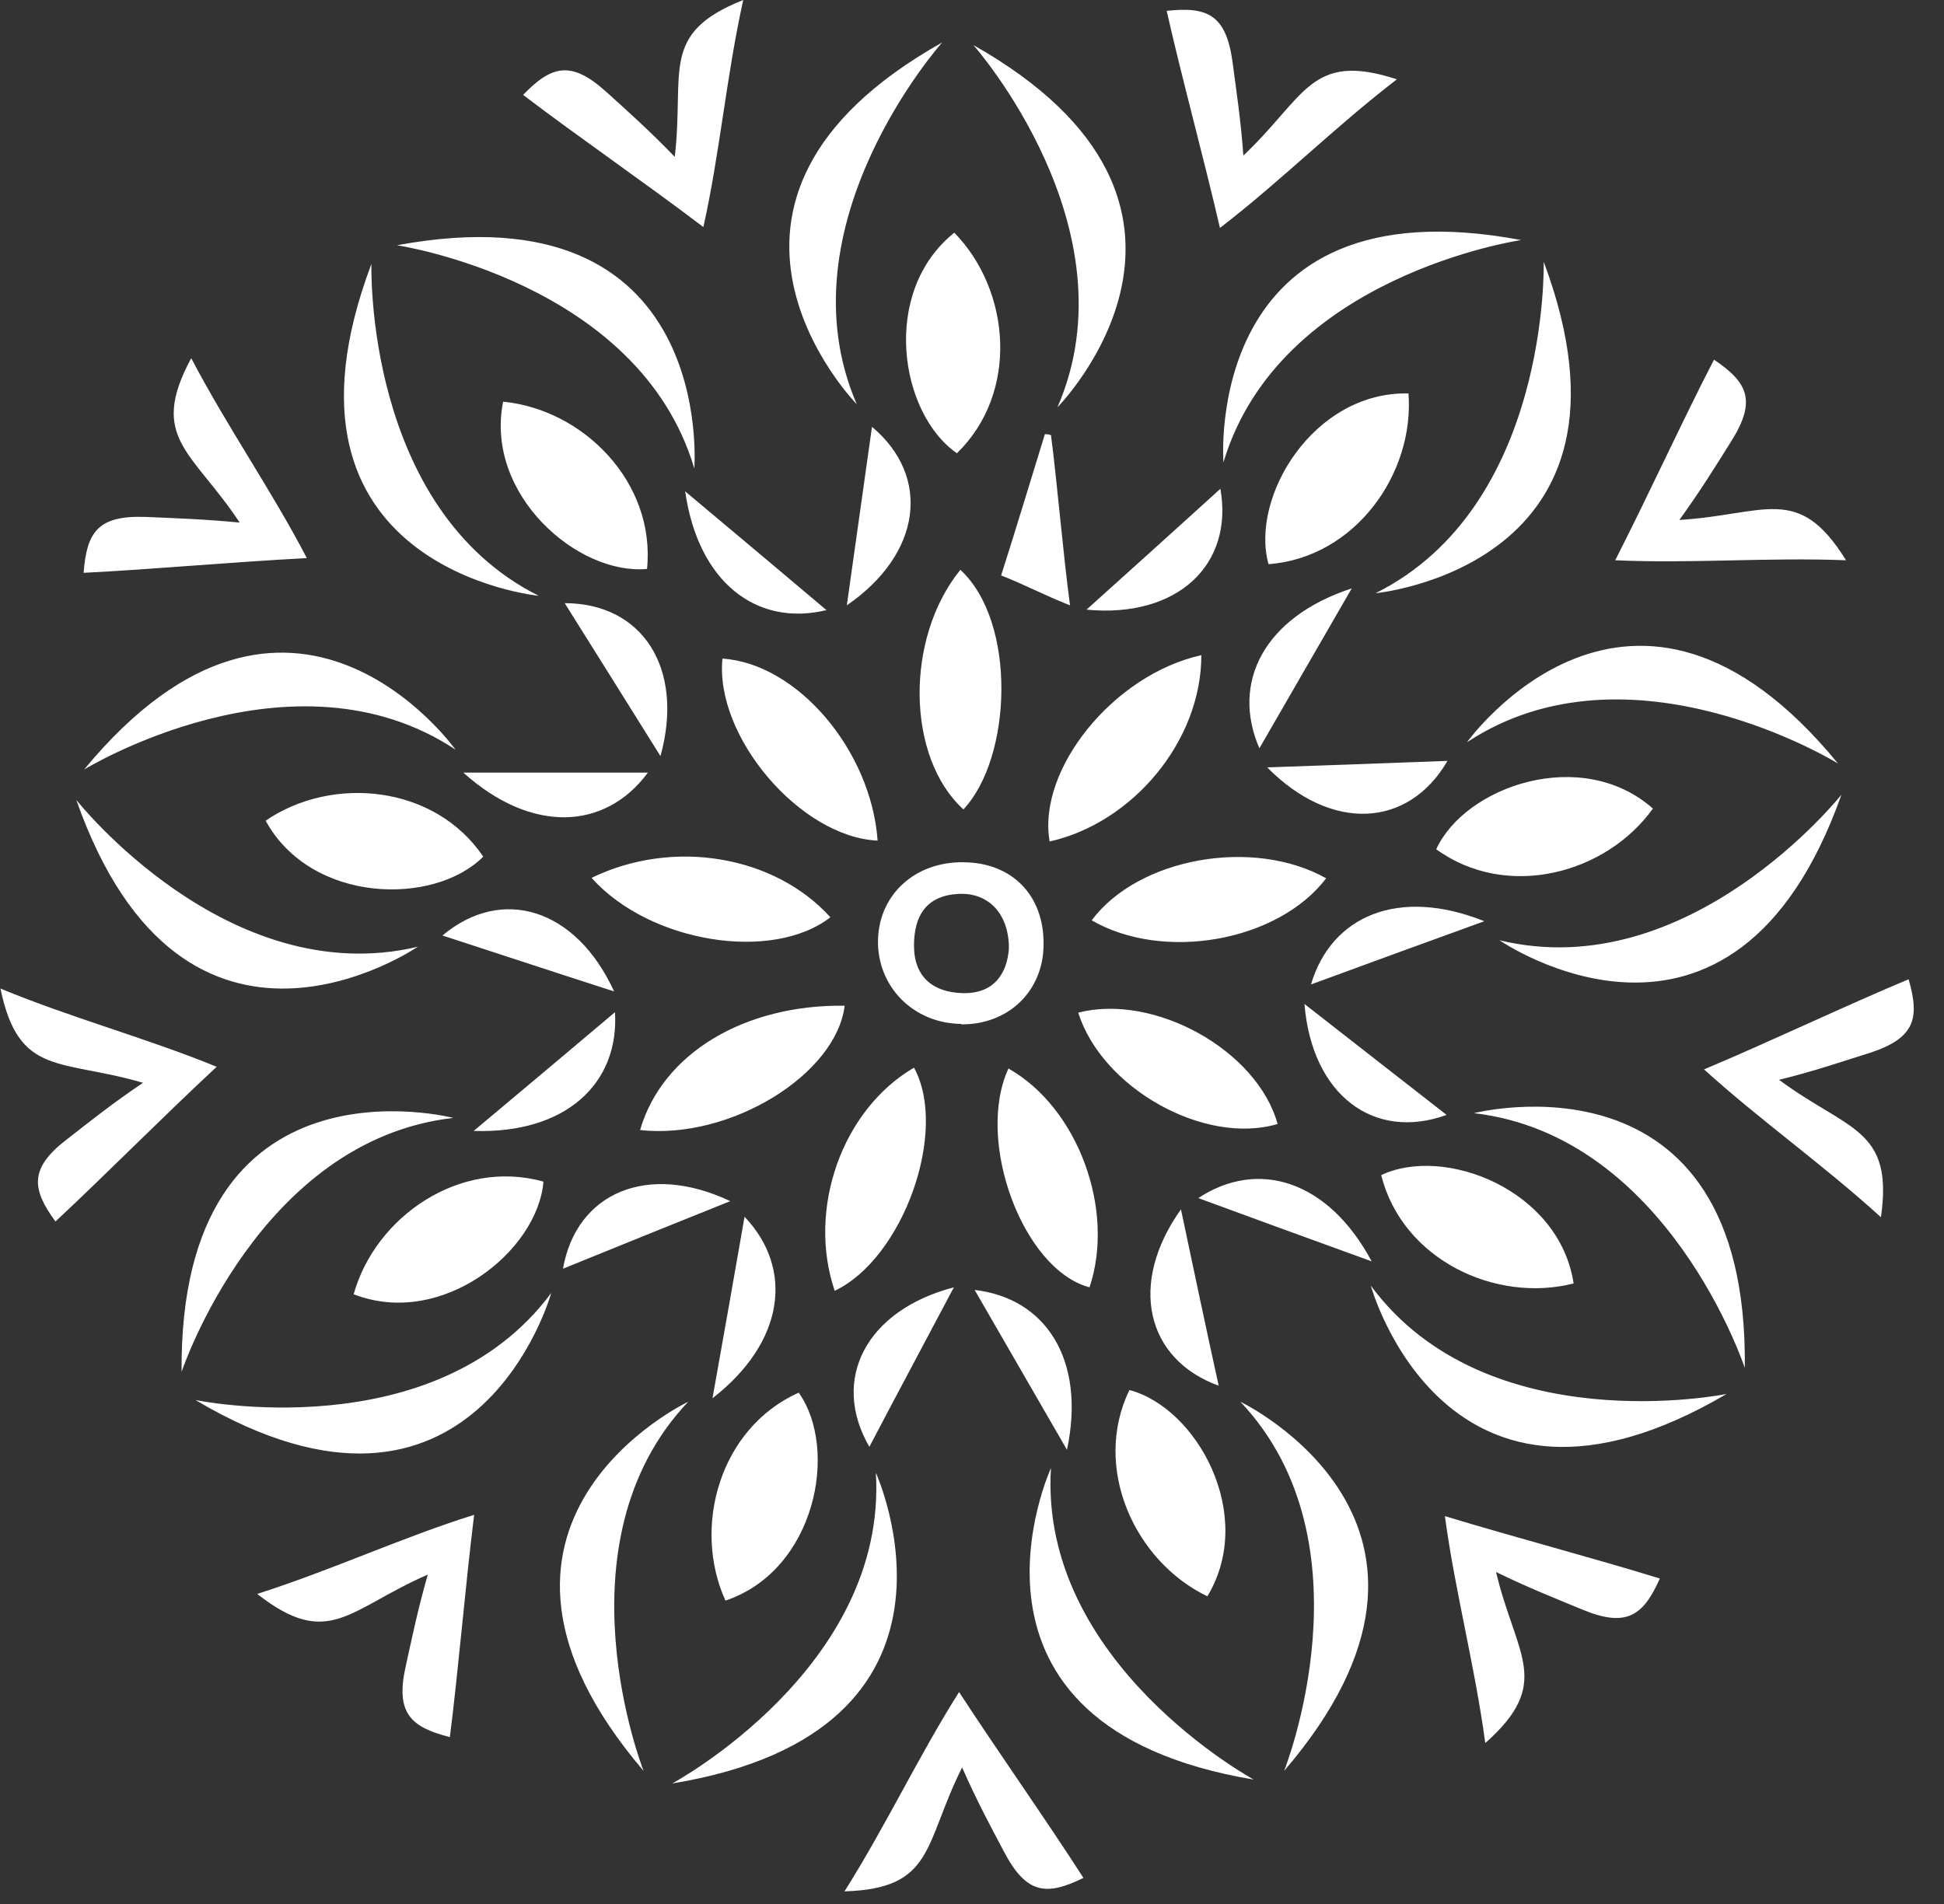 <?xml version="1.0" encoding="utf-8"?>
<svg xmlns="http://www.w3.org/2000/svg" width="49" height="48" viewBox="0 0 49 48" fill="none">
<rect x="0" y="0" width="49" height="48" fill="#333333" stroke="none"/>
<path d="M18.21 16.604C20.089 16.724 21.957 18.909 22.121 21.192C20.176 21.105 18.013 18.57 18.21 16.604ZM6.5 40.178C8.379 39.577 10.137 38.757 11.951 38.189C11.721 40.057 11.557 42.078 11.339 43.793C10.356 43.542 9.962 43.193 10.225 42.013C10.389 41.27 10.53 40.582 10.782 39.697C8.794 40.56 8.291 41.598 6.489 40.188L6.5 40.178ZM21.279 47.693C22.328 46.033 23.158 44.263 24.174 42.657C25.201 44.23 26.37 45.88 27.309 47.343C26.392 47.791 25.878 47.77 25.31 46.688C24.95 46.011 24.622 45.399 24.251 44.558C23.279 46.491 23.562 47.617 21.279 47.682V47.693ZM37.436 43.935C37.173 41.98 36.671 40.101 36.42 38.222C38.222 38.768 40.178 39.282 41.838 39.795C41.423 40.724 41.008 41.041 39.894 40.582C39.183 40.287 38.539 40.035 37.709 39.631C38.211 41.74 39.151 42.417 37.447 43.935H37.436ZM47.409 30.685C45.956 29.363 44.361 28.238 42.952 26.96C44.689 26.228 46.513 25.354 48.108 24.688C48.392 25.671 48.272 26.173 47.125 26.545C46.393 26.774 45.738 27.003 44.842 27.222C46.579 28.511 47.737 28.434 47.409 30.696V30.685ZM46.524 14.124C44.558 14.048 42.614 14.212 40.713 14.124C41.565 12.453 42.406 10.607 43.203 9.067C44.044 9.635 44.285 10.094 43.64 11.12C43.236 11.765 42.865 12.366 42.33 13.108C44.492 12.977 45.323 12.18 46.524 14.114V14.124ZM35.196 2.01C33.634 3.212 32.258 4.588 30.75 5.746C30.324 3.911 29.789 1.966 29.407 0.273C30.423 0.164 30.903 0.36 31.067 1.562C31.165 2.316 31.275 3.015 31.34 3.922C32.913 2.436 33.033 1.289 35.207 1.999L35.196 2.01ZM18.734 0C18.308 1.923 18.144 3.867 17.729 5.724C16.233 4.588 14.561 3.441 13.185 2.392C13.895 1.66 14.387 1.507 15.282 2.316C15.85 2.829 16.375 3.299 17.008 3.954C17.259 1.802 16.615 0.841 18.734 0ZM4.828 9.045C5.746 10.793 6.86 12.387 7.734 14.07C5.855 14.168 3.845 14.354 2.108 14.441C2.185 13.425 2.458 12.988 3.67 13.032C4.435 13.065 5.134 13.087 6.041 13.174C4.85 11.372 3.736 11.044 4.817 9.034L4.828 9.045ZM0 24.917C1.824 25.671 3.703 26.173 5.462 26.894C4.085 28.172 2.665 29.614 1.398 30.794C0.797 29.975 0.732 29.45 1.693 28.718C2.294 28.249 2.84 27.812 3.605 27.298C1.529 26.687 0.47 27.156 0.011 24.917H0ZM24.207 14.365C25.638 15.687 25.507 19.106 24.284 20.405C22.852 19.106 22.798 16.102 24.207 14.365ZM30.281 16.517C30.281 18.68 28.555 20.744 26.457 21.214C26.14 19.401 28.063 17.008 30.281 16.517ZM16.134 28.489C16.692 26.556 18.767 25.321 21.29 25.354C21.083 27.08 18.417 28.74 16.134 28.489ZM14.911 22.131C16.976 21.127 19.532 21.574 20.93 23.125C19.466 24.262 16.375 23.77 14.911 22.131ZM21.039 32.542C20.34 30.477 21.225 27.976 23.038 26.916C23.912 28.511 22.765 31.723 21.039 32.542ZM25.419 26.938C27.167 27.921 28.118 30.499 27.462 32.454C25.78 32.007 24.578 28.751 25.419 26.938ZM24.229 25.813C23.016 25.802 22.099 24.862 22.131 23.683C22.164 22.547 23.071 21.716 24.294 21.738C25.518 21.749 26.315 22.579 26.304 23.803C26.304 24.983 25.419 25.835 24.229 25.824V25.813ZM25.43 23.901C25.43 23.027 24.906 22.492 24.152 22.536C23.355 22.579 23.038 23.082 23.038 23.836C23.038 24.644 23.53 25.015 24.262 25.037C25.059 25.059 25.387 24.535 25.43 23.912V23.901ZM33.427 22.142C32.214 23.737 29.33 24.251 27.517 23.202C28.686 21.629 31.581 21.105 33.427 22.142ZM32.203 28.336C30.368 28.882 27.779 27.44 27.178 25.529C29.101 25.037 31.69 26.479 32.203 28.336ZM6.696 20.69C8.368 19.543 10.957 19.783 12.18 21.596C10.946 22.841 7.843 22.787 6.696 20.69ZM8.914 32.629C9.46 30.674 11.59 29.199 13.698 29.789C13.556 31.537 11.142 33.492 8.914 32.629ZM18.286 40.352C17.445 38.506 18.133 36.005 20.132 35.109C21.148 36.54 20.558 39.588 18.286 40.352ZM30.433 40.243C28.609 39.369 27.517 37.01 28.467 35.043C30.171 35.491 31.668 38.2 30.433 40.243ZM39.664 32.356C37.698 32.859 35.349 31.755 34.814 29.625C36.398 28.871 39.304 29.986 39.664 32.356ZM41.663 20.384C40.483 22.033 37.982 22.7 36.201 21.41C36.933 19.816 39.872 18.8 41.663 20.384ZM35.502 9.919C35.655 11.94 34.158 14.059 31.974 14.223C31.504 12.53 33.11 9.864 35.502 9.919ZM24.054 5.866C25.474 7.319 25.693 9.897 24.12 11.426C22.678 10.432 22.186 7.363 24.054 5.866ZM12.682 10.126C14.703 10.323 16.528 12.158 16.309 14.343C14.561 14.507 12.213 12.464 12.682 10.126ZM26.49 10.967C26.632 12.016 26.796 13.972 26.971 15.261C26.381 15.031 25.747 14.703 25.234 14.507C25.551 13.524 26.053 11.863 26.337 10.946C26.381 10.946 26.424 10.946 26.479 10.967H26.49ZM16.648 19.062C15.785 17.675 15.02 16.462 14.234 15.206C16.189 15.206 17.259 16.844 16.648 19.062ZM11.678 19.477H16.331C15.261 20.93 13.403 21.028 11.678 19.477ZM15.479 24.994C13.917 24.491 12.562 24.043 11.153 23.584C12.65 22.328 14.518 22.896 15.479 24.994ZM11.94 28.511C13.272 27.397 14.387 26.457 15.501 25.518C15.61 27.32 14.255 28.587 11.94 28.511ZM18.407 30.281C16.888 30.892 15.555 31.428 14.19 31.985C14.529 30.062 16.331 29.297 18.407 30.281ZM17.959 35.251C18.265 33.547 18.516 32.105 18.767 30.674C20.012 31.985 19.783 33.831 17.959 35.251ZM24.043 32.454C23.279 33.896 22.601 35.163 21.913 36.474C20.93 34.781 21.826 33.033 24.043 32.454ZM26.894 36.551C26.031 35.054 25.299 33.787 24.567 32.52C26.359 32.727 27.375 34.279 26.894 36.551ZM29.767 30.488C30.106 32.094 30.401 33.492 30.718 34.934C28.882 34.268 28.434 32.356 29.767 30.488ZM34.574 31.799C32.946 31.209 31.57 30.707 30.204 30.204C31.712 29.21 33.481 29.756 34.574 31.799ZM32.88 25.31C34.169 26.315 35.295 27.2 36.463 28.107C34.628 28.773 33.066 27.604 32.88 25.31ZM37.414 23.224C35.786 23.814 34.41 24.316 33.044 24.819C33.558 23.082 35.262 22.361 37.414 23.224ZM31.941 19.346C33.58 19.291 35.011 19.237 36.485 19.182C35.502 20.875 33.558 20.985 31.941 19.346ZM34.071 14.834C33.208 16.331 32.476 17.598 31.744 18.865C31.023 17.205 31.864 15.555 34.071 14.834ZM27.386 15.37C28.598 14.277 29.669 13.316 30.761 12.322C31.1 14.245 29.669 15.588 27.386 15.37ZM21.345 15.261C21.574 13.633 21.771 12.224 21.979 10.76C23.475 12.016 23.235 13.96 21.345 15.261ZM17.27 12.387C18.603 13.502 19.717 14.441 20.832 15.381C19.073 15.807 17.598 14.681 17.27 12.387ZM13.578 15.02C9.176 12.813 9.362 6.653 9.362 6.653C6.467 14.332 13.578 15.02 13.578 15.02ZM10.006 6.183C10.006 6.183 16.102 7.09 17.5 11.809C17.5 11.809 18.079 4.686 10.006 6.183ZM10.53 23.868C5.735 25.004 1.923 20.165 1.923 20.165C4.643 27.91 10.53 23.868 10.53 23.868ZM2.119 19.401C2.119 19.401 7.374 16.178 11.481 18.898C11.481 18.898 7.341 13.076 2.119 19.401ZM13.895 32.596C10.957 36.551 4.927 35.295 4.927 35.295C11.983 39.478 13.895 32.596 13.895 32.596ZM4.577 34.585C4.577 34.585 6.521 28.74 11.426 28.183C11.426 28.183 4.511 26.381 4.577 34.585ZM22.077 37.13C22.372 42.045 16.943 44.962 16.943 44.962C25.037 43.629 22.077 37.13 22.077 37.13ZM16.222 44.645C16.222 44.645 13.96 38.91 17.347 35.338C17.347 35.338 10.891 38.397 16.222 44.645ZM31.264 35.338C34.65 38.921 32.367 44.645 32.367 44.645C37.709 38.419 31.264 35.338 31.264 35.338ZM31.602 44.864C31.602 44.864 26.184 41.925 26.49 37.01C26.49 37.01 23.508 43.509 31.602 44.864ZM37.152 28.063C42.045 28.631 43.979 34.486 43.979 34.486C44.077 26.282 37.152 28.063 37.152 28.063ZM43.52 35.142C43.52 35.142 37.479 36.376 34.552 32.411C34.552 32.411 36.442 39.304 43.52 35.142ZM36.977 18.712C41.084 16.003 46.328 19.248 46.328 19.248C41.128 12.901 36.977 18.712 36.977 18.712ZM46.415 20.034C46.415 20.034 42.581 24.862 37.796 23.704C37.796 23.704 43.673 27.768 46.415 20.034ZM30.838 11.656C32.247 6.937 38.342 6.052 38.342 6.052C30.281 4.533 30.838 11.656 30.838 11.656ZM38.91 6.598C38.91 6.598 39.074 12.759 34.672 14.955C34.672 14.955 41.783 14.288 38.91 6.598ZM21.596 10.192C19.641 5.669 23.748 1.071 23.748 1.071C16.593 5.09 21.596 10.192 21.596 10.192ZM24.535 1.136C24.535 1.136 28.62 5.746 26.654 10.268C26.654 10.268 31.679 5.178 24.535 1.136Z" fill="white"/>
</svg>